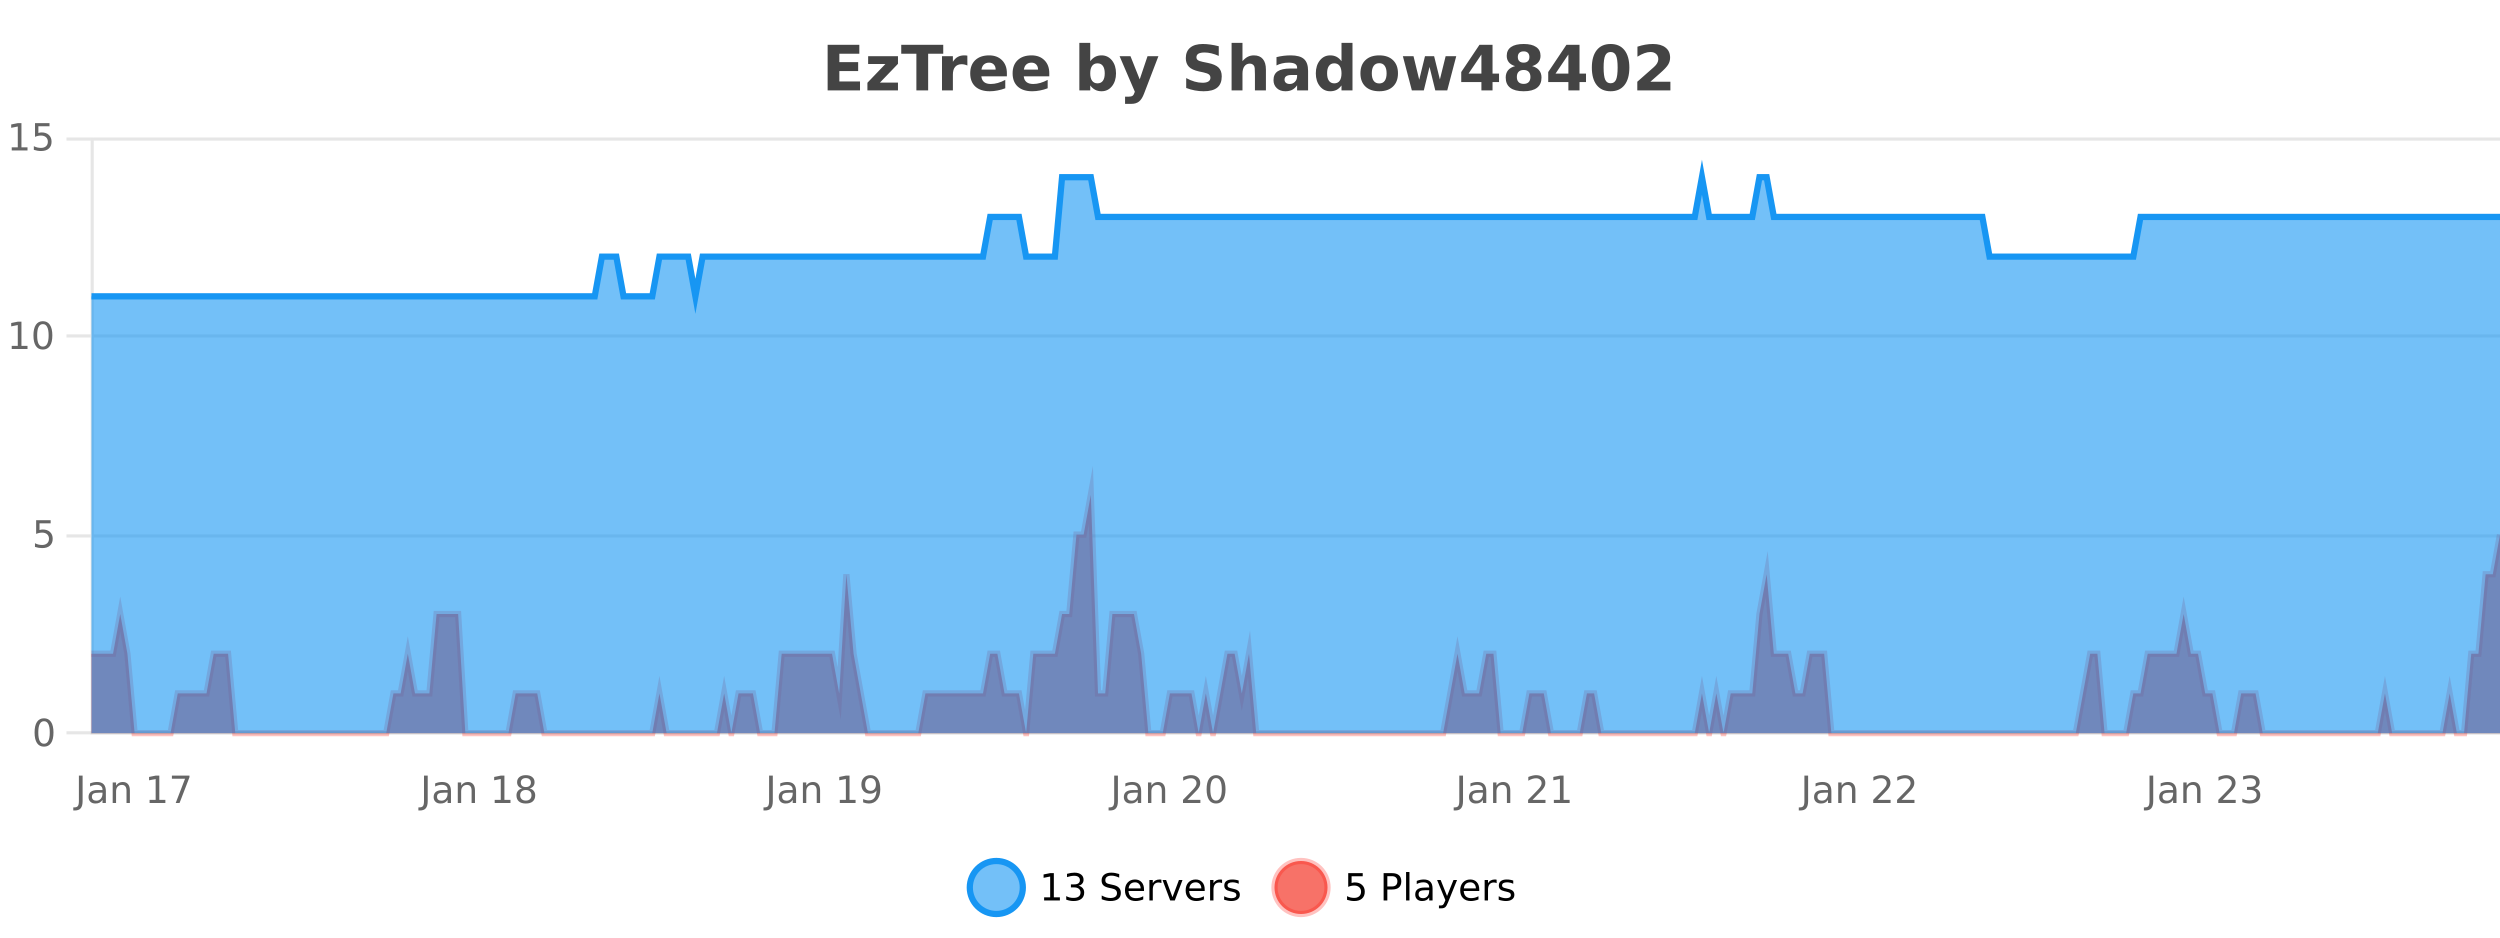 <?xml version="1.0" encoding="UTF-8"?>
<svg xmlns="http://www.w3.org/2000/svg" xmlns:xlink="http://www.w3.org/1999/xlink" width="800pt" height="300pt" viewBox="0 0 800 300" version="1.1">
<defs>
<clipPath id="clip1">
  <path d="M 282 263 L 356 263 L 356 300 L 282 300 Z M 282 263 "/>
</clipPath>
<clipPath id="clip2">
  <path d="M 379 263 L 454 263 L 454 300 L 379 300 Z M 379 263 "/>
</clipPath>
<clipPath id="clip3">
  <path d="M 29.27 158 L 800 158 L 800 234.602 L 29.27 234.602 Z M 29.27 158 "/>
</clipPath>
<clipPath id="clip4">
  <path d="M 28.27 130 L 800 130 L 800 235.602 L 28.27 235.602 Z M 28.27 130 "/>
</clipPath>
<clipPath id="clip5">
  <path d="M 29.27 56 L 800 56 L 800 234.602 L 29.27 234.602 Z M 29.27 56 "/>
</clipPath>
<clipPath id="clip6">
  <path d="M 28.27 43 L 800 43 L 800 124 L 28.27 124 Z M 28.27 43 "/>
</clipPath>
</defs>
<g id="surface538071">
<rect x="0" y="0" width="800" height="300" style="fill:rgb(100%,100%,100%);fill-opacity:1;stroke:none;"/>
<path style="fill:none;stroke-width:1;stroke-linecap:butt;stroke-linejoin:miter;stroke:rgb(0%,0%,0%);stroke-opacity:0.098;stroke-miterlimit:10;" d="M 30 234.5 L 800 234.5 "/>
<path style="fill:none;stroke-width:1;stroke-linecap:butt;stroke-linejoin:miter;stroke:rgb(0%,0%,0%);stroke-opacity:0.098;stroke-miterlimit:10;" d="M 21.27 234.5 L 29 234.5 "/>
<path style="fill:none;stroke-width:1;stroke-linecap:butt;stroke-linejoin:miter;stroke:rgb(0%,0%,0%);stroke-opacity:0.098;stroke-miterlimit:10;" d="M 30 171.5 L 800 171.5 "/>
<path style="fill:none;stroke-width:1;stroke-linecap:butt;stroke-linejoin:miter;stroke:rgb(0%,0%,0%);stroke-opacity:0.098;stroke-miterlimit:10;" d="M 21.27 171.5 L 29 171.5 "/>
<path style="fill:none;stroke-width:1;stroke-linecap:butt;stroke-linejoin:miter;stroke:rgb(0%,0%,0%);stroke-opacity:0.098;stroke-miterlimit:10;" d="M 30 107.5 L 800 107.5 "/>
<path style="fill:none;stroke-width:1;stroke-linecap:butt;stroke-linejoin:miter;stroke:rgb(0%,0%,0%);stroke-opacity:0.098;stroke-miterlimit:10;" d="M 21.27 107.5 L 29 107.5 "/>
<path style="fill:none;stroke-width:1;stroke-linecap:butt;stroke-linejoin:miter;stroke:rgb(0%,0%,0%);stroke-opacity:0.098;stroke-miterlimit:10;" d="M 30 44.5 L 800 44.5 "/>
<path style="fill:none;stroke-width:1;stroke-linecap:butt;stroke-linejoin:miter;stroke:rgb(0%,0%,0%);stroke-opacity:0.098;stroke-miterlimit:10;" d="M 21.27 44.5 L 29 44.5 "/>
<path style=" stroke:none;fill-rule:nonzero;fill:rgb(9.02%,58.824%,95.294%);fill-opacity:0.6;" d="M 327.305 284 C 327.305 288.688 323.508 292.484 318.82 292.484 C 314.133 292.484 310.336 288.688 310.336 284 C 310.336 279.312 314.133 275.516 318.82 275.516 C 323.508 275.516 327.305 279.312 327.305 284 Z M 327.305 284 "/>
<g clip-path="url(#clip1)" clip-rule="nonzero">
<path style="fill:none;stroke-width:2;stroke-linecap:butt;stroke-linejoin:miter;stroke:rgb(9.02%,58.824%,95.294%);stroke-opacity:1;stroke-miterlimit:10;" d="M 327.305 284 C 327.305 288.688 323.508 292.484 318.82 292.484 C 314.133 292.484 310.336 288.688 310.336 284 C 310.336 279.312 314.133 275.516 318.82 275.516 C 323.508 275.516 327.305 279.312 327.305 284 Z M 327.305 284 "/>
</g>
<path style=" stroke:none;fill-rule:nonzero;fill:rgb(0%,0%,0%);fill-opacity:1;" d="M 334.117 287.156 L 336.055 287.156 L 336.055 280.484 L 333.945 280.906 L 333.945 279.828 L 336.039 279.406 L 337.227 279.406 L 337.227 287.156 L 339.164 287.156 L 339.164 288.156 L 334.117 288.156 Z M 345.145 283.438 C 345.707 283.562 346.145 283.82 346.457 284.203 C 346.777 284.578 346.941 285.047 346.941 285.609 C 346.941 286.477 346.645 287.148 346.051 287.625 C 345.457 288.094 344.613 288.328 343.52 288.328 C 343.152 288.328 342.773 288.289 342.379 288.219 C 341.992 288.148 341.598 288.039 341.191 287.891 L 341.191 286.75 C 341.512 286.938 341.867 287.086 342.254 287.188 C 342.648 287.281 343.059 287.328 343.488 287.328 C 344.227 287.328 344.789 287.184 345.176 286.891 C 345.57 286.602 345.77 286.172 345.77 285.609 C 345.77 285.102 345.586 284.699 345.223 284.406 C 344.855 284.117 344.355 283.969 343.723 283.969 L 342.691 283.969 L 342.691 283 L 343.77 283 C 344.34 283 344.785 282.887 345.098 282.656 C 345.41 282.418 345.566 282.078 345.566 281.641 C 345.566 281.195 345.402 280.852 345.082 280.609 C 344.77 280.371 344.316 280.25 343.723 280.25 C 343.387 280.25 343.035 280.289 342.66 280.359 C 342.293 280.422 341.887 280.527 341.441 280.672 L 341.441 279.625 C 341.898 279.5 342.32 279.406 342.707 279.344 C 343.102 279.281 343.473 279.25 343.816 279.25 C 344.723 279.25 345.434 279.453 345.957 279.859 C 346.477 280.266 346.738 280.82 346.738 281.516 C 346.738 282.008 346.598 282.418 346.316 282.75 C 346.043 283.086 345.652 283.312 345.145 283.438 Z M 358.141 279.688 L 358.141 280.844 C 357.691 280.637 357.266 280.48 356.859 280.375 C 356.461 280.262 356.082 280.203 355.719 280.203 C 355.07 280.203 354.57 280.328 354.219 280.578 C 353.875 280.828 353.703 281.188 353.703 281.656 C 353.703 282.043 353.816 282.336 354.047 282.531 C 354.273 282.73 354.719 282.887 355.375 283 L 356.078 283.156 C 356.961 283.324 357.613 283.621 358.031 284.047 C 358.457 284.465 358.672 285.027 358.672 285.734 C 358.672 286.59 358.383 287.234 357.812 287.672 C 357.25 288.109 356.414 288.328 355.312 288.328 C 354.906 288.328 354.469 288.281 354 288.188 C 353.531 288.094 353.047 287.953 352.547 287.766 L 352.547 286.547 C 353.023 286.82 353.492 287.023 353.953 287.156 C 354.422 287.293 354.875 287.359 355.312 287.359 C 355.988 287.359 356.508 287.23 356.875 286.969 C 357.25 286.699 357.438 286.32 357.438 285.828 C 357.438 285.402 357.301 285.07 357.031 284.828 C 356.77 284.578 356.336 284.398 355.734 284.281 L 355.016 284.141 C 354.129 283.965 353.488 283.688 353.094 283.312 C 352.707 282.938 352.516 282.418 352.516 281.75 C 352.516 280.969 352.785 280.359 353.328 279.922 C 353.867 279.477 354.617 279.25 355.578 279.25 C 355.992 279.25 356.41 279.289 356.828 279.359 C 357.254 279.434 357.691 279.543 358.141 279.688 Z M 366.086 284.609 L 366.086 285.125 L 361.117 285.125 C 361.168 285.875 361.391 286.445 361.789 286.828 C 362.195 287.215 362.75 287.406 363.461 287.406 C 363.875 287.406 364.277 287.359 364.664 287.266 C 365.059 287.164 365.449 287.008 365.836 286.797 L 365.836 287.828 C 365.438 287.984 365.039 288.105 364.633 288.188 C 364.227 288.281 363.812 288.328 363.398 288.328 C 362.355 288.328 361.527 288.027 360.914 287.422 C 360.297 286.809 359.992 285.98 359.992 284.938 C 359.992 283.867 360.281 283.016 360.867 282.391 C 361.449 281.758 362.23 281.438 363.211 281.438 C 364.094 281.438 364.793 281.727 365.305 282.297 C 365.824 282.859 366.086 283.633 366.086 284.609 Z M 365.008 284.281 C 364.996 283.699 364.828 283.23 364.508 282.875 C 364.184 282.523 363.758 282.344 363.227 282.344 C 362.621 282.344 362.137 282.516 361.773 282.859 C 361.418 283.203 361.215 283.684 361.164 284.297 Z M 371.656 282.594 C 371.531 282.531 371.395 282.484 371.25 282.453 C 371.113 282.414 370.957 282.391 370.781 282.391 C 370.176 282.391 369.707 282.59 369.375 282.984 C 369.051 283.383 368.891 283.953 368.891 284.703 L 368.891 288.156 L 367.812 288.156 L 367.812 281.594 L 368.891 281.594 L 368.891 282.609 C 369.117 282.215 369.414 281.922 369.781 281.734 C 370.145 281.539 370.586 281.438 371.109 281.438 C 371.18 281.438 371.258 281.445 371.344 281.453 C 371.438 281.465 371.535 281.48 371.641 281.5 Z M 372.012 281.594 L 373.152 281.594 L 375.199 287.094 L 377.262 281.594 L 378.402 281.594 L 375.934 288.156 L 374.465 288.156 Z M 385.504 284.609 L 385.504 285.125 L 380.535 285.125 C 380.586 285.875 380.809 286.445 381.207 286.828 C 381.613 287.215 382.168 287.406 382.879 287.406 C 383.293 287.406 383.695 287.359 384.082 287.266 C 384.477 287.164 384.867 287.008 385.254 286.797 L 385.254 287.828 C 384.855 287.984 384.457 288.105 384.051 288.188 C 383.645 288.281 383.23 288.328 382.816 288.328 C 381.773 288.328 380.945 288.027 380.332 287.422 C 379.715 286.809 379.41 285.98 379.41 284.938 C 379.41 283.867 379.699 283.016 380.285 282.391 C 380.867 281.758 381.648 281.438 382.629 281.438 C 383.512 281.438 384.211 281.727 384.723 282.297 C 385.242 282.859 385.504 283.633 385.504 284.609 Z M 384.426 284.281 C 384.414 283.699 384.246 283.23 383.926 282.875 C 383.602 282.523 383.176 282.344 382.645 282.344 C 382.039 282.344 381.555 282.516 381.191 282.859 C 380.836 283.203 380.633 283.684 380.582 284.297 Z M 391.074 282.594 C 390.949 282.531 390.812 282.484 390.668 282.453 C 390.531 282.414 390.375 282.391 390.199 282.391 C 389.594 282.391 389.125 282.59 388.793 282.984 C 388.469 283.383 388.309 283.953 388.309 284.703 L 388.309 288.156 L 387.23 288.156 L 387.23 281.594 L 388.309 281.594 L 388.309 282.609 C 388.535 282.215 388.832 281.922 389.199 281.734 C 389.562 281.539 390.004 281.438 390.527 281.438 C 390.598 281.438 390.676 281.445 390.762 281.453 C 390.855 281.465 390.953 281.48 391.059 281.5 Z M 396.383 281.781 L 396.383 282.812 C 396.078 282.656 395.762 282.543 395.43 282.469 C 395.105 282.387 394.766 282.344 394.414 282.344 C 393.883 282.344 393.48 282.43 393.211 282.594 C 392.938 282.75 392.805 282.996 392.805 283.328 C 392.805 283.578 392.898 283.777 393.086 283.922 C 393.281 284.059 393.672 284.188 394.258 284.312 L 394.617 284.406 C 395.387 284.562 395.934 284.793 396.258 285.094 C 396.578 285.398 396.742 285.812 396.742 286.344 C 396.742 286.961 396.496 287.445 396.008 287.797 C 395.527 288.152 394.867 288.328 394.023 288.328 C 393.668 288.328 393.297 288.289 392.914 288.219 C 392.539 288.156 392.141 288.059 391.727 287.922 L 391.727 286.797 C 392.121 287.008 392.512 287.164 392.898 287.266 C 393.281 287.371 393.668 287.422 394.055 287.422 C 394.555 287.422 394.938 287.34 395.211 287.172 C 395.492 286.996 395.633 286.746 395.633 286.422 C 395.633 286.133 395.531 285.906 395.336 285.75 C 395.137 285.594 394.703 285.445 394.039 285.297 L 393.664 285.219 C 392.996 285.074 392.512 284.855 392.211 284.562 C 391.918 284.273 391.773 283.875 391.773 283.375 C 391.773 282.75 391.992 282.273 392.43 281.938 C 392.867 281.605 393.484 281.438 394.289 281.438 C 394.684 281.438 395.059 281.469 395.414 281.531 C 395.766 281.586 396.09 281.668 396.383 281.781 Z M 328.82 277.016 "/>
<path style=" stroke:none;fill-rule:nonzero;fill:rgb(96.863%,44.706%,40.784%);fill-opacity:1;" d="M 424.809 284 C 424.809 288.688 421.008 292.484 416.32 292.484 C 411.637 292.484 407.836 288.688 407.836 284 C 407.836 279.312 411.637 275.516 416.32 275.516 C 421.008 275.516 424.809 279.312 424.809 284 Z M 424.809 284 "/>
<g clip-path="url(#clip2)" clip-rule="nonzero">
<path style="fill:none;stroke-width:2;stroke-linecap:butt;stroke-linejoin:miter;stroke:rgb(100%,4.706%,0%);stroke-opacity:0.247;stroke-miterlimit:10;" d="M 424.809 284 C 424.809 288.688 421.008 292.484 416.32 292.484 C 411.637 292.484 407.836 288.688 407.836 284 C 407.836 279.312 411.637 275.516 416.32 275.516 C 421.008 275.516 424.809 279.312 424.809 284 Z M 424.809 284 "/>
</g>
<path style=" stroke:none;fill-rule:nonzero;fill:rgb(0%,0%,0%);fill-opacity:1;" d="M 431.43 279.406 L 436.07 279.406 L 436.07 280.406 L 432.508 280.406 L 432.508 282.547 C 432.684 282.484 432.855 282.445 433.023 282.422 C 433.199 282.391 433.371 282.375 433.539 282.375 C 434.516 282.375 435.293 282.648 435.867 283.188 C 436.438 283.719 436.727 284.438 436.727 285.344 C 436.727 286.293 436.43 287.027 435.836 287.547 C 435.25 288.07 434.43 288.328 433.367 288.328 C 432.992 288.328 432.609 288.297 432.227 288.234 C 431.852 288.172 431.461 288.078 431.055 287.953 L 431.055 286.766 C 431.406 286.953 431.773 287.094 432.148 287.188 C 432.523 287.281 432.918 287.328 433.336 287.328 C 434.012 287.328 434.547 287.152 434.945 286.797 C 435.34 286.445 435.539 285.961 435.539 285.344 C 435.539 284.742 435.34 284.262 434.945 283.906 C 434.547 283.555 434.012 283.375 433.336 283.375 C 433.023 283.375 432.703 283.414 432.383 283.484 C 432.07 283.547 431.75 283.652 431.43 283.797 Z M 443.945 280.375 L 443.945 283.672 L 445.43 283.672 C 445.98 283.672 446.406 283.531 446.711 283.25 C 447.012 282.961 447.164 282.547 447.164 282.016 C 447.164 281.496 447.012 281.094 446.711 280.812 C 446.406 280.523 445.98 280.375 445.43 280.375 Z M 442.758 279.406 L 445.43 279.406 C 446.418 279.406 447.164 279.633 447.664 280.078 C 448.164 280.516 448.414 281.164 448.414 282.016 C 448.414 282.883 448.164 283.539 447.664 283.984 C 447.164 284.422 446.418 284.641 445.43 284.641 L 443.945 284.641 L 443.945 288.156 L 442.758 288.156 Z M 449.945 279.031 L 451.023 279.031 L 451.023 288.156 L 449.945 288.156 Z M 456.266 284.859 C 455.398 284.859 454.797 284.961 454.453 285.156 C 454.117 285.355 453.953 285.695 453.953 286.172 C 453.953 286.559 454.078 286.867 454.328 287.094 C 454.586 287.312 454.93 287.422 455.359 287.422 C 455.961 287.422 456.441 287.215 456.797 286.797 C 457.16 286.371 457.344 285.805 457.344 285.094 L 457.344 284.859 Z M 458.422 284.406 L 458.422 288.156 L 457.344 288.156 L 457.344 287.156 C 457.094 287.555 456.785 287.852 456.422 288.047 C 456.055 288.234 455.609 288.328 455.078 288.328 C 454.398 288.328 453.863 288.141 453.469 287.766 C 453.07 287.383 452.875 286.875 452.875 286.25 C 452.875 285.512 453.117 284.953 453.609 284.578 C 454.109 284.203 454.848 284.016 455.828 284.016 L 457.344 284.016 L 457.344 283.906 C 457.344 283.406 457.176 283.023 456.844 282.75 C 456.52 282.48 456.066 282.344 455.484 282.344 C 455.109 282.344 454.738 282.391 454.375 282.484 C 454.02 282.578 453.68 282.715 453.359 282.891 L 453.359 281.891 C 453.754 281.734 454.133 281.621 454.5 281.547 C 454.875 281.477 455.238 281.438 455.594 281.438 C 456.539 281.438 457.25 281.684 457.719 282.172 C 458.188 282.664 458.422 283.406 458.422 284.406 Z M 463.367 288.766 C 463.062 289.547 462.766 290.055 462.477 290.297 C 462.184 290.535 461.797 290.656 461.32 290.656 L 460.461 290.656 L 460.461 289.75 L 461.086 289.75 C 461.387 289.75 461.617 289.676 461.773 289.531 C 461.938 289.395 462.121 289.066 462.32 288.547 L 462.523 288.047 L 459.867 281.594 L 461.008 281.594 L 463.055 286.719 L 465.117 281.594 L 466.258 281.594 Z M 473.359 284.609 L 473.359 285.125 L 468.391 285.125 C 468.441 285.875 468.664 286.445 469.062 286.828 C 469.469 287.215 470.023 287.406 470.734 287.406 C 471.148 287.406 471.551 287.359 471.938 287.266 C 472.332 287.164 472.723 287.008 473.109 286.797 L 473.109 287.828 C 472.711 287.984 472.312 288.105 471.906 288.188 C 471.5 288.281 471.086 288.328 470.672 288.328 C 469.629 288.328 468.801 288.027 468.188 287.422 C 467.57 286.809 467.266 285.98 467.266 284.938 C 467.266 283.867 467.555 283.016 468.141 282.391 C 468.723 281.758 469.504 281.438 470.484 281.438 C 471.367 281.438 472.066 281.727 472.578 282.297 C 473.098 282.859 473.359 283.633 473.359 284.609 Z M 472.281 284.281 C 472.27 283.699 472.102 283.23 471.781 282.875 C 471.457 282.523 471.031 282.344 470.5 282.344 C 469.895 282.344 469.41 282.516 469.047 282.859 C 468.691 283.203 468.488 283.684 468.438 284.297 Z M 478.93 282.594 C 478.805 282.531 478.668 282.484 478.523 282.453 C 478.387 282.414 478.23 282.391 478.055 282.391 C 477.449 282.391 476.98 282.59 476.648 282.984 C 476.324 283.383 476.164 283.953 476.164 284.703 L 476.164 288.156 L 475.086 288.156 L 475.086 281.594 L 476.164 281.594 L 476.164 282.609 C 476.391 282.215 476.688 281.922 477.055 281.734 C 477.418 281.539 477.859 281.438 478.383 281.438 C 478.453 281.438 478.531 281.445 478.617 281.453 C 478.711 281.465 478.809 281.48 478.914 281.5 Z M 484.238 281.781 L 484.238 282.812 C 483.934 282.656 483.617 282.543 483.285 282.469 C 482.961 282.387 482.621 282.344 482.27 282.344 C 481.738 282.344 481.336 282.43 481.066 282.594 C 480.793 282.75 480.66 282.996 480.66 283.328 C 480.66 283.578 480.754 283.777 480.941 283.922 C 481.137 284.059 481.527 284.188 482.113 284.312 L 482.473 284.406 C 483.242 284.562 483.789 284.793 484.113 285.094 C 484.434 285.398 484.598 285.812 484.598 286.344 C 484.598 286.961 484.352 287.445 483.863 287.797 C 483.383 288.152 482.723 288.328 481.879 288.328 C 481.523 288.328 481.152 288.289 480.77 288.219 C 480.395 288.156 479.996 288.059 479.582 287.922 L 479.582 286.797 C 479.977 287.008 480.367 287.164 480.754 287.266 C 481.137 287.371 481.523 287.422 481.91 287.422 C 482.41 287.422 482.793 287.34 483.066 287.172 C 483.348 286.996 483.488 286.746 483.488 286.422 C 483.488 286.133 483.387 285.906 483.191 285.75 C 482.992 285.594 482.559 285.445 481.895 285.297 L 481.52 285.219 C 480.852 285.074 480.367 284.855 480.066 284.562 C 479.773 284.273 479.629 283.875 479.629 283.375 C 479.629 282.75 479.848 282.273 480.285 281.938 C 480.723 281.605 481.34 281.438 482.145 281.438 C 482.539 281.438 482.914 281.469 483.27 281.531 C 483.621 281.586 483.945 281.668 484.238 281.781 Z M 426.32 277.016 "/>
<path style=" stroke:none;fill-rule:nonzero;fill:rgb(26.667%,26.667%,26.667%);fill-opacity:1;" d="M 264.844 14.344 L 274.984 14.344 L 274.984 17.188 L 268.594 17.188 L 268.594 19.891 L 274.609 19.891 L 274.609 22.734 L 268.594 22.734 L 268.594 26.078 L 275.203 26.078 L 275.203 28.922 L 264.844 28.922 Z M 277.805 17.984 L 287.352 17.984 L 287.352 20.422 L 281.586 26.422 L 287.352 26.422 L 287.352 28.922 L 277.57 28.922 L 277.57 26.484 L 283.32 20.484 L 277.805 20.484 Z M 288.398 14.344 L 301.836 14.344 L 301.836 17.188 L 297.008 17.188 L 297.008 28.922 L 293.242 28.922 L 293.242 17.188 L 288.398 17.188 Z M 309.562 20.969 C 309.25 20.824 308.941 20.719 308.641 20.656 C 308.336 20.586 308.035 20.547 307.734 20.547 C 306.828 20.547 306.129 20.836 305.641 21.406 C 305.16 21.98 304.922 22.805 304.922 23.875 L 304.922 28.922 L 301.438 28.922 L 301.438 17.984 L 304.922 17.984 L 304.922 19.781 C 305.367 19.062 305.883 18.543 306.469 18.219 C 307.051 17.887 307.75 17.719 308.562 17.719 C 308.688 17.719 308.816 17.727 308.953 17.734 C 309.086 17.746 309.285 17.766 309.547 17.797 Z M 322.203 23.422 L 322.203 24.422 L 314.031 24.422 C 314.113 25.246 314.41 25.859 314.922 26.266 C 315.43 26.672 316.141 26.875 317.047 26.875 C 317.785 26.875 318.539 26.766 319.312 26.547 C 320.082 26.328 320.875 26 321.688 25.562 L 321.688 28.25 C 320.863 28.562 320.035 28.797 319.203 28.953 C 318.379 29.117 317.555 29.203 316.734 29.203 C 314.754 29.203 313.211 28.703 312.109 27.703 C 311.016 26.695 310.469 25.281 310.469 23.469 C 310.469 21.68 311.004 20.273 312.078 19.25 C 313.16 18.23 314.645 17.719 316.531 17.719 C 318.25 17.719 319.625 18.242 320.656 19.281 C 321.688 20.312 322.203 21.695 322.203 23.422 Z M 318.609 22.266 C 318.609 21.602 318.414 21.062 318.031 20.656 C 317.645 20.25 317.141 20.047 316.516 20.047 C 315.836 20.047 315.285 20.242 314.859 20.625 C 314.441 21 314.18 21.547 314.078 22.266 Z M 335.77 23.422 L 335.77 24.422 L 327.598 24.422 C 327.68 25.246 327.977 25.859 328.488 26.266 C 328.996 26.672 329.707 26.875 330.613 26.875 C 331.352 26.875 332.105 26.766 332.879 26.547 C 333.648 26.328 334.441 26 335.254 25.562 L 335.254 28.25 C 334.43 28.562 333.602 28.797 332.77 28.953 C 331.945 29.117 331.121 29.203 330.301 29.203 C 328.32 29.203 326.777 28.703 325.676 27.703 C 324.582 26.695 324.035 25.281 324.035 23.469 C 324.035 21.68 324.57 20.273 325.645 19.25 C 326.727 18.23 328.211 17.719 330.098 17.719 C 331.816 17.719 333.191 18.242 334.223 19.281 C 335.254 20.312 335.77 21.695 335.77 23.422 Z M 332.176 22.266 C 332.176 21.602 331.98 21.062 331.598 20.656 C 331.211 20.25 330.707 20.047 330.082 20.047 C 329.402 20.047 328.852 20.242 328.426 20.625 C 328.008 21 327.746 21.547 327.645 22.266 Z M 351.203 26.672 C 351.953 26.672 352.523 26.402 352.922 25.859 C 353.316 25.309 353.516 24.512 353.516 23.469 C 353.516 22.43 353.316 21.637 352.922 21.094 C 352.523 20.543 351.953 20.266 351.203 20.266 C 350.453 20.266 349.875 20.543 349.469 21.094 C 349.07 21.637 348.875 22.43 348.875 23.469 C 348.875 24.5 349.07 25.293 349.469 25.844 C 349.875 26.398 350.453 26.672 351.203 26.672 Z M 348.875 19.578 C 349.363 18.945 349.898 18.477 350.484 18.172 C 351.066 17.871 351.738 17.719 352.5 17.719 C 353.852 17.719 354.961 18.258 355.828 19.328 C 356.691 20.402 357.125 21.781 357.125 23.469 C 357.125 25.148 356.691 26.523 355.828 27.594 C 354.961 28.668 353.852 29.203 352.5 29.203 C 351.738 29.203 351.066 29.051 350.484 28.75 C 349.898 28.449 349.363 27.98 348.875 27.344 L 348.875 28.922 L 345.391 28.922 L 345.391 13.719 L 348.875 13.719 Z M 358.27 17.984 L 361.754 17.984 L 364.707 25.406 L 367.207 17.984 L 370.691 17.984 L 366.098 29.953 C 365.637 31.172 365.098 32.02 364.473 32.5 C 363.855 32.988 363.051 33.234 362.051 33.234 L 360.02 33.234 L 360.02 30.938 L 361.113 30.938 C 361.707 30.938 362.137 30.844 362.41 30.656 C 362.68 30.469 362.887 30.129 363.035 29.641 L 363.145 29.344 Z M 390.004 14.797 L 390.004 17.891 C 389.199 17.527 388.418 17.258 387.66 17.078 C 386.898 16.891 386.18 16.797 385.504 16.797 C 384.605 16.797 383.941 16.922 383.504 17.172 C 383.074 17.422 382.863 17.809 382.863 18.328 C 382.863 18.715 383.008 19.016 383.301 19.234 C 383.59 19.453 384.117 19.641 384.879 19.797 L 386.473 20.125 C 388.098 20.449 389.246 20.945 389.926 21.609 C 390.613 22.277 390.957 23.219 390.957 24.438 C 390.957 26.043 390.477 27.242 389.52 28.031 C 388.57 28.812 387.117 29.203 385.16 29.203 C 384.23 29.203 383.301 29.113 382.363 28.938 C 381.434 28.762 380.508 28.5 379.582 28.156 L 379.582 24.984 C 380.508 25.484 381.402 25.859 382.27 26.109 C 383.145 26.359 383.988 26.484 384.801 26.484 C 385.621 26.484 386.246 26.352 386.676 26.078 C 387.113 25.797 387.332 25.402 387.332 24.891 C 387.332 24.445 387.18 24.094 386.879 23.844 C 386.586 23.594 385.996 23.371 385.113 23.172 L 383.66 22.859 C 382.199 22.547 381.133 22.055 380.457 21.375 C 379.789 20.688 379.457 19.762 379.457 18.594 C 379.457 17.148 379.926 16.031 380.863 15.25 C 381.801 14.469 383.148 14.078 384.91 14.078 C 385.711 14.078 386.535 14.141 387.379 14.266 C 388.223 14.383 389.098 14.559 390.004 14.797 Z M 405.094 22.266 L 405.094 28.922 L 401.578 28.922 L 401.578 23.844 C 401.578 22.887 401.555 22.23 401.516 21.875 C 401.473 21.512 401.398 21.246 401.297 21.078 C 401.16 20.852 400.973 20.672 400.734 20.547 C 400.504 20.422 400.238 20.359 399.938 20.359 C 399.207 20.359 398.633 20.641 398.219 21.203 C 397.801 21.766 397.594 22.547 397.594 23.547 L 397.594 28.922 L 394.109 28.922 L 394.109 13.719 L 397.594 13.719 L 397.594 19.578 C 398.125 18.945 398.688 18.477 399.281 18.172 C 399.875 17.871 400.523 17.719 401.234 17.719 C 402.504 17.719 403.461 18.109 404.109 18.891 C 404.766 19.664 405.094 20.789 405.094 22.266 Z M 413.242 24 C 412.512 24 411.965 24.125 411.602 24.375 C 411.234 24.617 411.055 24.98 411.055 25.469 C 411.055 25.906 411.199 26.25 411.492 26.5 C 411.793 26.75 412.203 26.875 412.727 26.875 C 413.383 26.875 413.934 26.641 414.383 26.172 C 414.84 25.703 415.07 25.117 415.07 24.406 L 415.07 24 Z M 418.586 22.688 L 418.586 28.922 L 415.07 28.922 L 415.07 27.297 C 414.602 27.965 414.07 28.449 413.477 28.75 C 412.891 29.051 412.18 29.203 411.336 29.203 C 410.211 29.203 409.293 28.875 408.586 28.219 C 407.875 27.555 407.523 26.695 407.523 25.641 C 407.523 24.359 407.961 23.422 408.836 22.828 C 409.719 22.227 411.109 21.922 413.008 21.922 L 415.07 21.922 L 415.07 21.641 C 415.07 21.09 414.852 20.688 414.414 20.438 C 413.977 20.18 413.293 20.047 412.367 20.047 C 411.617 20.047 410.918 20.125 410.273 20.281 C 409.625 20.43 409.027 20.648 408.477 20.938 L 408.477 18.281 C 409.227 18.094 409.977 17.953 410.727 17.859 C 411.484 17.766 412.246 17.719 413.008 17.719 C 414.977 17.719 416.398 18.109 417.273 18.891 C 418.148 19.664 418.586 20.93 418.586 22.688 Z M 429.281 19.578 L 429.281 13.719 L 432.797 13.719 L 432.797 28.922 L 429.281 28.922 L 429.281 27.344 C 428.801 27.992 428.27 28.465 427.688 28.766 C 427.102 29.055 426.43 29.203 425.672 29.203 C 424.328 29.203 423.223 28.668 422.359 27.594 C 421.492 26.523 421.062 25.148 421.062 23.469 C 421.062 21.781 421.492 20.402 422.359 19.328 C 423.223 18.258 424.328 17.719 425.672 17.719 C 426.43 17.719 427.102 17.871 427.688 18.172 C 428.27 18.477 428.801 18.945 429.281 19.578 Z M 426.969 26.672 C 427.719 26.672 428.289 26.402 428.688 25.859 C 429.082 25.309 429.281 24.512 429.281 23.469 C 429.281 22.43 429.082 21.637 428.688 21.094 C 428.289 20.543 427.719 20.266 426.969 20.266 C 426.227 20.266 425.66 20.543 425.266 21.094 C 424.867 21.637 424.672 22.43 424.672 23.469 C 424.672 24.512 424.867 25.309 425.266 25.859 C 425.66 26.402 426.227 26.672 426.969 26.672 Z M 441.367 20.219 C 440.586 20.219 439.992 20.5 439.586 21.062 C 439.18 21.617 438.977 22.418 438.977 23.469 C 438.977 24.512 439.18 25.312 439.586 25.875 C 439.992 26.43 440.586 26.703 441.367 26.703 C 442.125 26.703 442.703 26.43 443.102 25.875 C 443.508 25.312 443.711 24.512 443.711 23.469 C 443.711 22.418 443.508 21.617 443.102 21.062 C 442.703 20.5 442.125 20.219 441.367 20.219 Z M 441.367 17.719 C 443.242 17.719 444.703 18.23 445.758 19.25 C 446.82 20.262 447.352 21.668 447.352 23.469 C 447.352 25.262 446.82 26.668 445.758 27.688 C 444.703 28.699 443.242 29.203 441.367 29.203 C 439.469 29.203 437.992 28.699 436.93 27.688 C 435.867 26.668 435.336 25.262 435.336 23.469 C 435.336 21.668 435.867 20.262 436.93 19.25 C 437.992 18.23 439.469 17.719 441.367 17.719 Z M 448.918 17.984 L 452.324 17.984 L 454.152 25.516 L 455.996 17.984 L 458.918 17.984 L 460.762 25.438 L 462.605 17.984 L 465.996 17.984 L 463.121 28.922 L 459.293 28.922 L 457.449 21.406 L 455.621 28.922 L 451.793 28.922 Z M 474.051 17.438 L 469.941 23.547 L 474.051 23.547 Z M 473.426 14.344 L 477.613 14.344 L 477.613 23.547 L 479.691 23.547 L 479.691 26.266 L 477.613 26.266 L 477.613 28.922 L 474.051 28.922 L 474.051 26.266 L 467.598 26.266 L 467.598 23.047 Z M 487.578 22.391 C 486.867 22.391 486.328 22.586 485.953 22.969 C 485.578 23.355 485.391 23.906 485.391 24.625 C 485.391 25.344 485.578 25.898 485.953 26.281 C 486.328 26.656 486.867 26.844 487.578 26.844 C 488.273 26.844 488.805 26.656 489.172 26.281 C 489.547 25.898 489.734 25.344 489.734 24.625 C 489.734 23.906 489.547 23.355 489.172 22.969 C 488.805 22.586 488.273 22.391 487.578 22.391 Z M 484.828 21.156 C 483.941 20.887 483.273 20.477 482.828 19.922 C 482.379 19.371 482.156 18.684 482.156 17.859 C 482.156 16.633 482.613 15.695 483.531 15.047 C 484.445 14.402 485.797 14.078 487.578 14.078 C 489.336 14.078 490.676 14.402 491.594 15.047 C 492.508 15.684 492.969 16.621 492.969 17.859 C 492.969 18.684 492.738 19.371 492.281 19.922 C 491.832 20.477 491.164 20.887 490.281 21.156 C 491.27 21.43 492.016 21.871 492.516 22.484 C 493.023 23.102 493.281 23.875 493.281 24.812 C 493.281 26.262 492.801 27.355 491.844 28.094 C 490.883 28.836 489.461 29.203 487.578 29.203 C 485.68 29.203 484.25 28.836 483.281 28.094 C 482.312 27.355 481.828 26.262 481.828 24.812 C 481.828 23.875 482.078 23.102 482.578 22.484 C 483.086 21.871 483.836 21.43 484.828 21.156 Z M 485.703 18.234 C 485.703 18.82 485.863 19.266 486.188 19.578 C 486.508 19.891 486.973 20.047 487.578 20.047 C 488.16 20.047 488.609 19.891 488.922 19.578 C 489.242 19.266 489.406 18.82 489.406 18.234 C 489.406 17.664 489.242 17.219 488.922 16.906 C 488.609 16.594 488.16 16.438 487.578 16.438 C 486.973 16.438 486.508 16.594 486.188 16.906 C 485.863 17.219 485.703 17.664 485.703 18.234 Z M 501.883 17.438 L 497.773 23.547 L 501.883 23.547 Z M 501.258 14.344 L 505.445 14.344 L 505.445 23.547 L 507.523 23.547 L 507.523 26.266 L 505.445 26.266 L 505.445 28.922 L 501.883 28.922 L 501.883 26.266 L 495.43 26.266 L 495.43 23.047 Z M 517.641 21.609 C 517.641 19.789 517.469 18.508 517.125 17.766 C 516.781 17.016 516.207 16.641 515.406 16.641 C 514.594 16.641 514.016 17.016 513.672 17.766 C 513.328 18.508 513.156 19.789 513.156 21.609 C 513.156 23.453 513.328 24.758 513.672 25.516 C 514.016 26.266 514.594 26.641 515.406 26.641 C 516.207 26.641 516.781 26.266 517.125 25.516 C 517.469 24.758 517.641 23.453 517.641 21.609 Z M 521.391 21.641 C 521.391 24.059 520.867 25.922 519.828 27.234 C 518.785 28.547 517.312 29.203 515.406 29.203 C 513.477 29.203 511.992 28.547 510.953 27.234 C 509.91 25.922 509.391 24.059 509.391 21.641 C 509.391 19.227 509.91 17.359 510.953 16.047 C 511.992 14.734 513.477 14.078 515.406 14.078 C 517.312 14.078 518.785 14.734 519.828 16.047 C 520.867 17.359 521.391 19.227 521.391 21.641 Z M 528.121 26.156 L 534.527 26.156 L 534.527 28.922 L 523.934 28.922 L 523.934 26.156 L 529.262 21.453 C 529.738 21.027 530.09 20.609 530.309 20.203 C 530.535 19.789 530.652 19.359 530.652 18.922 C 530.652 18.234 530.422 17.684 529.965 17.266 C 529.504 16.852 528.895 16.641 528.137 16.641 C 527.551 16.641 526.91 16.766 526.215 17.016 C 525.516 17.266 524.77 17.641 523.98 18.141 L 523.98 14.938 C 524.824 14.656 525.656 14.445 526.48 14.297 C 527.312 14.152 528.125 14.078 528.918 14.078 C 530.668 14.078 532.02 14.465 532.98 15.234 C 533.949 15.996 534.434 17.062 534.434 18.438 C 534.434 19.242 534.223 19.984 533.809 20.672 C 533.402 21.352 532.543 22.266 531.23 23.422 Z M 263 10.359 "/>
<path style="fill:none;stroke-width:1;stroke-linecap:butt;stroke-linejoin:miter;stroke:rgb(0%,0%,0%);stroke-opacity:0.098;stroke-miterlimit:10;" d="M 29 234.5 L 801 234.5 "/>
<path style=" stroke:none;fill-rule:nonzero;fill:rgb(40%,40%,40%);fill-opacity:1;" d="M 25.246 248.203 L 26.434 248.203 L 26.434 256.344 C 26.434 257.395 26.23 258.16 25.824 258.641 C 25.426 259.117 24.785 259.359 23.902 259.359 L 23.449 259.359 L 23.449 258.359 L 23.824 258.359 C 24.344 258.359 24.707 258.211 24.918 257.922 C 25.137 257.629 25.246 257.102 25.246 256.344 Z M 31.723 253.656 C 30.855 253.656 30.254 253.758 29.91 253.953 C 29.574 254.152 29.41 254.492 29.41 254.969 C 29.41 255.355 29.535 255.664 29.785 255.891 C 30.043 256.109 30.387 256.219 30.816 256.219 C 31.418 256.219 31.898 256.012 32.254 255.594 C 32.617 255.168 32.801 254.602 32.801 253.891 L 32.801 253.656 Z M 33.879 253.203 L 33.879 256.953 L 32.801 256.953 L 32.801 255.953 C 32.551 256.352 32.242 256.648 31.879 256.844 C 31.512 257.031 31.066 257.125 30.535 257.125 C 29.855 257.125 29.32 256.938 28.926 256.562 C 28.527 256.18 28.332 255.672 28.332 255.047 C 28.332 254.309 28.574 253.75 29.066 253.375 C 29.566 253 30.305 252.812 31.285 252.812 L 32.801 252.812 L 32.801 252.703 C 32.801 252.203 32.633 251.82 32.301 251.547 C 31.977 251.277 31.523 251.141 30.941 251.141 C 30.566 251.141 30.195 251.188 29.832 251.281 C 29.477 251.375 29.137 251.512 28.816 251.688 L 28.816 250.688 C 29.211 250.531 29.59 250.418 29.957 250.344 C 30.332 250.273 30.695 250.234 31.051 250.234 C 31.996 250.234 32.707 250.48 33.176 250.969 C 33.645 251.461 33.879 252.203 33.879 253.203 Z M 41.562 252.984 L 41.562 256.953 L 40.484 256.953 L 40.484 253.031 C 40.484 252.406 40.359 251.945 40.109 251.641 C 39.867 251.328 39.508 251.172 39.031 251.172 C 38.445 251.172 37.984 251.359 37.641 251.734 C 37.305 252.102 37.141 252.605 37.141 253.25 L 37.141 256.953 L 36.062 256.953 L 36.062 250.391 L 37.141 250.391 L 37.141 251.406 C 37.398 251.012 37.703 250.719 38.047 250.531 C 38.398 250.336 38.805 250.234 39.266 250.234 C 40.016 250.234 40.582 250.469 40.969 250.938 C 41.363 251.398 41.562 252.078 41.562 252.984 Z M 47.871 255.953 L 49.809 255.953 L 49.809 249.281 L 47.699 249.703 L 47.699 248.625 L 49.793 248.203 L 50.98 248.203 L 50.98 255.953 L 52.918 255.953 L 52.918 256.953 L 47.871 256.953 Z M 55.008 248.203 L 60.633 248.203 L 60.633 248.703 L 57.461 256.953 L 56.227 256.953 L 59.211 249.203 L 55.008 249.203 Z M 24.074 245.816 "/>
<path style=" stroke:none;fill-rule:nonzero;fill:rgb(40%,40%,40%);fill-opacity:1;" d="M 135.68 248.203 L 136.867 248.203 L 136.867 256.344 C 136.867 257.395 136.664 258.16 136.258 258.641 C 135.859 259.117 135.219 259.359 134.336 259.359 L 133.883 259.359 L 133.883 258.359 L 134.258 258.359 C 134.777 258.359 135.141 258.211 135.352 257.922 C 135.57 257.629 135.68 257.102 135.68 256.344 Z M 142.156 253.656 C 141.289 253.656 140.688 253.758 140.344 253.953 C 140.008 254.152 139.844 254.492 139.844 254.969 C 139.844 255.355 139.969 255.664 140.219 255.891 C 140.477 256.109 140.82 256.219 141.25 256.219 C 141.852 256.219 142.332 256.012 142.688 255.594 C 143.051 255.168 143.234 254.602 143.234 253.891 L 143.234 253.656 Z M 144.312 253.203 L 144.312 256.953 L 143.234 256.953 L 143.234 255.953 C 142.984 256.352 142.676 256.648 142.312 256.844 C 141.945 257.031 141.5 257.125 140.969 257.125 C 140.289 257.125 139.754 256.938 139.359 256.562 C 138.961 256.18 138.766 255.672 138.766 255.047 C 138.766 254.309 139.008 253.75 139.5 253.375 C 140 253 140.738 252.812 141.719 252.812 L 143.234 252.812 L 143.234 252.703 C 143.234 252.203 143.066 251.82 142.734 251.547 C 142.41 251.277 141.957 251.141 141.375 251.141 C 141 251.141 140.629 251.188 140.266 251.281 C 139.91 251.375 139.57 251.512 139.25 251.688 L 139.25 250.688 C 139.645 250.531 140.023 250.418 140.391 250.344 C 140.766 250.273 141.129 250.234 141.484 250.234 C 142.43 250.234 143.141 250.48 143.609 250.969 C 144.078 251.461 144.312 252.203 144.312 253.203 Z M 151.992 252.984 L 151.992 256.953 L 150.914 256.953 L 150.914 253.031 C 150.914 252.406 150.789 251.945 150.539 251.641 C 150.297 251.328 149.938 251.172 149.461 251.172 C 148.875 251.172 148.414 251.359 148.07 251.734 C 147.734 252.102 147.57 252.605 147.57 253.25 L 147.57 256.953 L 146.492 256.953 L 146.492 250.391 L 147.57 250.391 L 147.57 251.406 C 147.828 251.012 148.133 250.719 148.477 250.531 C 148.828 250.336 149.234 250.234 149.695 250.234 C 150.445 250.234 151.012 250.469 151.398 250.938 C 151.793 251.398 151.992 252.078 151.992 252.984 Z M 158.305 255.953 L 160.242 255.953 L 160.242 249.281 L 158.133 249.703 L 158.133 248.625 L 160.227 248.203 L 161.414 248.203 L 161.414 255.953 L 163.352 255.953 L 163.352 256.953 L 158.305 256.953 Z M 168.266 252.797 C 167.703 252.797 167.258 252.949 166.938 253.25 C 166.613 253.555 166.453 253.965 166.453 254.484 C 166.453 255.016 166.613 255.434 166.938 255.734 C 167.258 256.039 167.703 256.188 168.266 256.188 C 168.828 256.188 169.27 256.039 169.594 255.734 C 169.914 255.434 170.078 255.016 170.078 254.484 C 170.078 253.965 169.914 253.555 169.594 253.25 C 169.281 252.949 168.836 252.797 168.266 252.797 Z M 167.078 252.297 C 166.578 252.172 166.18 251.938 165.891 251.594 C 165.609 251.242 165.469 250.812 165.469 250.312 C 165.469 249.617 165.719 249.062 166.219 248.656 C 166.719 248.25 167.398 248.047 168.266 248.047 C 169.141 248.047 169.82 248.25 170.312 248.656 C 170.812 249.062 171.062 249.617 171.062 250.312 C 171.062 250.812 170.922 251.242 170.641 251.594 C 170.359 251.938 169.961 252.172 169.453 252.297 C 170.023 252.434 170.469 252.695 170.781 253.078 C 171.102 253.465 171.266 253.934 171.266 254.484 C 171.266 255.34 171.004 255.996 170.484 256.453 C 169.973 256.902 169.234 257.125 168.266 257.125 C 167.305 257.125 166.566 256.902 166.047 256.453 C 165.523 255.996 165.266 255.34 165.266 254.484 C 165.266 253.934 165.426 253.465 165.75 253.078 C 166.07 252.695 166.516 252.434 167.078 252.297 Z M 166.656 250.422 C 166.656 250.883 166.797 251.234 167.078 251.484 C 167.359 251.734 167.754 251.859 168.266 251.859 C 168.773 251.859 169.172 251.734 169.453 251.484 C 169.742 251.234 169.891 250.883 169.891 250.422 C 169.891 249.977 169.742 249.625 169.453 249.375 C 169.172 249.117 168.773 248.984 168.266 248.984 C 167.754 248.984 167.359 249.117 167.078 249.375 C 166.797 249.625 166.656 249.977 166.656 250.422 Z M 134.508 245.816 "/>
<path style=" stroke:none;fill-rule:nonzero;fill:rgb(40%,40%,40%);fill-opacity:1;" d="M 246.113 248.203 L 247.301 248.203 L 247.301 256.344 C 247.301 257.395 247.098 258.16 246.691 258.641 C 246.293 259.117 245.652 259.359 244.77 259.359 L 244.316 259.359 L 244.316 258.359 L 244.691 258.359 C 245.211 258.359 245.574 258.211 245.785 257.922 C 246.004 257.629 246.113 257.102 246.113 256.344 Z M 252.59 253.656 C 251.723 253.656 251.121 253.758 250.777 253.953 C 250.441 254.152 250.277 254.492 250.277 254.969 C 250.277 255.355 250.402 255.664 250.652 255.891 C 250.91 256.109 251.254 256.219 251.684 256.219 C 252.285 256.219 252.766 256.012 253.121 255.594 C 253.484 255.168 253.668 254.602 253.668 253.891 L 253.668 253.656 Z M 254.746 253.203 L 254.746 256.953 L 253.668 256.953 L 253.668 255.953 C 253.418 256.352 253.109 256.648 252.746 256.844 C 252.379 257.031 251.934 257.125 251.402 257.125 C 250.723 257.125 250.188 256.938 249.793 256.562 C 249.395 256.18 249.199 255.672 249.199 255.047 C 249.199 254.309 249.441 253.75 249.934 253.375 C 250.434 253 251.172 252.812 252.152 252.812 L 253.668 252.812 L 253.668 252.703 C 253.668 252.203 253.5 251.82 253.168 251.547 C 252.844 251.277 252.391 251.141 251.809 251.141 C 251.434 251.141 251.062 251.188 250.699 251.281 C 250.344 251.375 250.004 251.512 249.684 251.688 L 249.684 250.688 C 250.078 250.531 250.457 250.418 250.824 250.344 C 251.199 250.273 251.562 250.234 251.918 250.234 C 252.863 250.234 253.574 250.48 254.043 250.969 C 254.512 251.461 254.746 252.203 254.746 253.203 Z M 262.43 252.984 L 262.43 256.953 L 261.352 256.953 L 261.352 253.031 C 261.352 252.406 261.227 251.945 260.977 251.641 C 260.734 251.328 260.375 251.172 259.898 251.172 C 259.312 251.172 258.852 251.359 258.508 251.734 C 258.172 252.102 258.008 252.605 258.008 253.25 L 258.008 256.953 L 256.93 256.953 L 256.93 250.391 L 258.008 250.391 L 258.008 251.406 C 258.266 251.012 258.57 250.719 258.914 250.531 C 259.266 250.336 259.672 250.234 260.133 250.234 C 260.883 250.234 261.449 250.469 261.836 250.938 C 262.23 251.398 262.43 252.078 262.43 252.984 Z M 268.738 255.953 L 270.676 255.953 L 270.676 249.281 L 268.566 249.703 L 268.566 248.625 L 270.66 248.203 L 271.848 248.203 L 271.848 255.953 L 273.785 255.953 L 273.785 256.953 L 268.738 256.953 Z M 276.203 256.766 L 276.203 255.688 C 276.504 255.836 276.805 255.945 277.109 256.016 C 277.41 256.09 277.711 256.125 278.016 256.125 C 278.797 256.125 279.391 255.867 279.797 255.344 C 280.211 254.812 280.445 254.012 280.5 252.938 C 280.281 253.281 279.992 253.543 279.641 253.719 C 279.297 253.898 278.91 253.984 278.484 253.984 C 277.609 253.984 276.914 253.727 276.406 253.203 C 275.895 252.672 275.641 251.945 275.641 251.016 C 275.641 250.121 275.906 249.402 276.438 248.859 C 276.969 248.32 277.676 248.047 278.562 248.047 C 279.57 248.047 280.344 248.438 280.875 249.219 C 281.414 249.992 281.688 251.117 281.688 252.594 C 281.688 253.969 281.359 255.07 280.703 255.891 C 280.047 256.715 279.164 257.125 278.062 257.125 C 277.758 257.125 277.457 257.094 277.156 257.031 C 276.852 256.977 276.535 256.891 276.203 256.766 Z M 278.562 253.062 C 279.094 253.062 279.516 252.883 279.828 252.516 C 280.141 252.152 280.297 251.652 280.297 251.016 C 280.297 250.391 280.141 249.898 279.828 249.531 C 279.516 249.168 279.094 248.984 278.562 248.984 C 278.031 248.984 277.609 249.168 277.297 249.531 C 276.992 249.898 276.844 250.391 276.844 251.016 C 276.844 251.652 276.992 252.152 277.297 252.516 C 277.609 252.883 278.031 253.062 278.562 253.062 Z M 244.941 245.816 "/>
<path style=" stroke:none;fill-rule:nonzero;fill:rgb(40%,40%,40%);fill-opacity:1;" d="M 356.543 248.203 L 357.73 248.203 L 357.73 256.344 C 357.73 257.395 357.527 258.16 357.121 258.641 C 356.723 259.117 356.082 259.359 355.199 259.359 L 354.746 259.359 L 354.746 258.359 L 355.121 258.359 C 355.641 258.359 356.004 258.211 356.215 257.922 C 356.434 257.629 356.543 257.102 356.543 256.344 Z M 363.02 253.656 C 362.152 253.656 361.551 253.758 361.207 253.953 C 360.871 254.152 360.707 254.492 360.707 254.969 C 360.707 255.355 360.832 255.664 361.082 255.891 C 361.34 256.109 361.684 256.219 362.113 256.219 C 362.715 256.219 363.195 256.012 363.551 255.594 C 363.914 255.168 364.098 254.602 364.098 253.891 L 364.098 253.656 Z M 365.176 253.203 L 365.176 256.953 L 364.098 256.953 L 364.098 255.953 C 363.848 256.352 363.539 256.648 363.176 256.844 C 362.809 257.031 362.363 257.125 361.832 257.125 C 361.152 257.125 360.617 256.938 360.223 256.562 C 359.824 256.18 359.629 255.672 359.629 255.047 C 359.629 254.309 359.871 253.75 360.363 253.375 C 360.863 253 361.602 252.812 362.582 252.812 L 364.098 252.812 L 364.098 252.703 C 364.098 252.203 363.93 251.82 363.598 251.547 C 363.273 251.277 362.82 251.141 362.238 251.141 C 361.863 251.141 361.492 251.188 361.129 251.281 C 360.773 251.375 360.434 251.512 360.113 251.688 L 360.113 250.688 C 360.508 250.531 360.887 250.418 361.254 250.344 C 361.629 250.273 361.992 250.234 362.348 250.234 C 363.293 250.234 364.004 250.48 364.473 250.969 C 364.941 251.461 365.176 252.203 365.176 253.203 Z M 372.859 252.984 L 372.859 256.953 L 371.781 256.953 L 371.781 253.031 C 371.781 252.406 371.656 251.945 371.406 251.641 C 371.164 251.328 370.805 251.172 370.328 251.172 C 369.742 251.172 369.281 251.359 368.938 251.734 C 368.602 252.102 368.438 252.605 368.438 253.25 L 368.438 256.953 L 367.359 256.953 L 367.359 250.391 L 368.438 250.391 L 368.438 251.406 C 368.695 251.012 369 250.719 369.344 250.531 C 369.695 250.336 370.102 250.234 370.562 250.234 C 371.312 250.234 371.879 250.469 372.266 250.938 C 372.66 251.398 372.859 252.078 372.859 252.984 Z M 379.98 255.953 L 384.121 255.953 L 384.121 256.953 L 378.559 256.953 L 378.559 255.953 C 379.004 255.496 379.613 254.875 380.387 254.094 C 381.168 253.305 381.656 252.793 381.855 252.562 C 382.238 252.148 382.504 251.793 382.652 251.5 C 382.809 251.199 382.887 250.906 382.887 250.625 C 382.887 250.156 382.719 249.777 382.387 249.484 C 382.062 249.195 381.641 249.047 381.121 249.047 C 380.746 249.047 380.348 249.109 379.934 249.234 C 379.527 249.359 379.09 249.559 378.621 249.828 L 378.621 248.625 C 379.098 248.438 379.543 248.297 379.949 248.203 C 380.363 248.102 380.746 248.047 381.09 248.047 C 381.996 248.047 382.719 248.277 383.262 248.734 C 383.801 249.184 384.074 249.789 384.074 250.547 C 384.074 250.902 384.004 251.242 383.871 251.562 C 383.734 251.887 383.488 252.266 383.137 252.703 C 383.031 252.82 382.719 253.148 382.199 253.688 C 381.676 254.23 380.938 254.984 379.98 255.953 Z M 389.133 248.984 C 388.527 248.984 388.07 249.289 387.758 249.891 C 387.453 250.484 387.305 251.387 387.305 252.594 C 387.305 253.793 387.453 254.695 387.758 255.297 C 388.07 255.891 388.527 256.188 389.133 256.188 C 389.746 256.188 390.203 255.891 390.508 255.297 C 390.82 254.695 390.977 253.793 390.977 252.594 C 390.977 251.387 390.82 250.484 390.508 249.891 C 390.203 249.289 389.746 248.984 389.133 248.984 Z M 389.133 248.047 C 390.109 248.047 390.859 248.438 391.383 249.219 C 391.902 249.992 392.164 251.117 392.164 252.594 C 392.164 254.062 391.902 255.188 391.383 255.969 C 390.859 256.742 390.109 257.125 389.133 257.125 C 388.152 257.125 387.402 256.742 386.883 255.969 C 386.371 255.188 386.117 254.062 386.117 252.594 C 386.117 251.117 386.371 249.992 386.883 249.219 C 387.402 248.438 388.152 248.047 389.133 248.047 Z M 355.371 245.816 "/>
<path style=" stroke:none;fill-rule:nonzero;fill:rgb(40%,40%,40%);fill-opacity:1;" d="M 466.977 248.203 L 468.164 248.203 L 468.164 256.344 C 468.164 257.395 467.961 258.16 467.555 258.641 C 467.156 259.117 466.516 259.359 465.633 259.359 L 465.18 259.359 L 465.18 258.359 L 465.555 258.359 C 466.074 258.359 466.438 258.211 466.648 257.922 C 466.867 257.629 466.977 257.102 466.977 256.344 Z M 473.453 253.656 C 472.586 253.656 471.984 253.758 471.641 253.953 C 471.305 254.152 471.141 254.492 471.141 254.969 C 471.141 255.355 471.266 255.664 471.516 255.891 C 471.773 256.109 472.117 256.219 472.547 256.219 C 473.148 256.219 473.629 256.012 473.984 255.594 C 474.348 255.168 474.531 254.602 474.531 253.891 L 474.531 253.656 Z M 475.609 253.203 L 475.609 256.953 L 474.531 256.953 L 474.531 255.953 C 474.281 256.352 473.973 256.648 473.609 256.844 C 473.242 257.031 472.797 257.125 472.266 257.125 C 471.586 257.125 471.051 256.938 470.656 256.562 C 470.258 256.18 470.062 255.672 470.062 255.047 C 470.062 254.309 470.305 253.75 470.797 253.375 C 471.297 253 472.035 252.812 473.016 252.812 L 474.531 252.812 L 474.531 252.703 C 474.531 252.203 474.363 251.82 474.031 251.547 C 473.707 251.277 473.254 251.141 472.672 251.141 C 472.297 251.141 471.926 251.188 471.562 251.281 C 471.207 251.375 470.867 251.512 470.547 251.688 L 470.547 250.688 C 470.941 250.531 471.32 250.418 471.688 250.344 C 472.062 250.273 472.426 250.234 472.781 250.234 C 473.727 250.234 474.438 250.48 474.906 250.969 C 475.375 251.461 475.609 252.203 475.609 253.203 Z M 483.289 252.984 L 483.289 256.953 L 482.211 256.953 L 482.211 253.031 C 482.211 252.406 482.086 251.945 481.836 251.641 C 481.594 251.328 481.234 251.172 480.758 251.172 C 480.172 251.172 479.711 251.359 479.367 251.734 C 479.031 252.102 478.867 252.605 478.867 253.25 L 478.867 256.953 L 477.789 256.953 L 477.789 250.391 L 478.867 250.391 L 478.867 251.406 C 479.125 251.012 479.43 250.719 479.773 250.531 C 480.125 250.336 480.531 250.234 480.992 250.234 C 481.742 250.234 482.309 250.469 482.695 250.938 C 483.09 251.398 483.289 252.078 483.289 252.984 Z M 490.414 255.953 L 494.555 255.953 L 494.555 256.953 L 488.992 256.953 L 488.992 255.953 C 489.438 255.496 490.047 254.875 490.82 254.094 C 491.602 253.305 492.09 252.793 492.289 252.562 C 492.672 252.148 492.938 251.793 493.086 251.5 C 493.242 251.199 493.32 250.906 493.32 250.625 C 493.32 250.156 493.152 249.777 492.82 249.484 C 492.496 249.195 492.074 249.047 491.555 249.047 C 491.18 249.047 490.781 249.109 490.367 249.234 C 489.961 249.359 489.523 249.559 489.055 249.828 L 489.055 248.625 C 489.531 248.438 489.977 248.297 490.383 248.203 C 490.797 248.102 491.18 248.047 491.523 248.047 C 492.43 248.047 493.152 248.277 493.695 248.734 C 494.234 249.184 494.508 249.789 494.508 250.547 C 494.508 250.902 494.438 251.242 494.305 251.562 C 494.168 251.887 493.922 252.266 493.57 252.703 C 493.465 252.82 493.152 253.148 492.633 253.688 C 492.109 254.23 491.371 254.984 490.414 255.953 Z M 497.234 255.953 L 499.172 255.953 L 499.172 249.281 L 497.062 249.703 L 497.062 248.625 L 499.156 248.203 L 500.344 248.203 L 500.344 255.953 L 502.281 255.953 L 502.281 256.953 L 497.234 256.953 Z M 465.805 245.816 "/>
<path style=" stroke:none;fill-rule:nonzero;fill:rgb(40%,40%,40%);fill-opacity:1;" d="M 577.41 248.203 L 578.598 248.203 L 578.598 256.344 C 578.598 257.395 578.395 258.16 577.988 258.641 C 577.59 259.117 576.949 259.359 576.066 259.359 L 575.613 259.359 L 575.613 258.359 L 575.988 258.359 C 576.508 258.359 576.871 258.211 577.082 257.922 C 577.301 257.629 577.41 257.102 577.41 256.344 Z M 583.887 253.656 C 583.02 253.656 582.418 253.758 582.074 253.953 C 581.738 254.152 581.574 254.492 581.574 254.969 C 581.574 255.355 581.699 255.664 581.949 255.891 C 582.207 256.109 582.551 256.219 582.98 256.219 C 583.582 256.219 584.062 256.012 584.418 255.594 C 584.781 255.168 584.965 254.602 584.965 253.891 L 584.965 253.656 Z M 586.043 253.203 L 586.043 256.953 L 584.965 256.953 L 584.965 255.953 C 584.715 256.352 584.406 256.648 584.043 256.844 C 583.676 257.031 583.23 257.125 582.699 257.125 C 582.02 257.125 581.484 256.938 581.09 256.562 C 580.691 256.18 580.496 255.672 580.496 255.047 C 580.496 254.309 580.738 253.75 581.23 253.375 C 581.73 253 582.469 252.812 583.449 252.812 L 584.965 252.812 L 584.965 252.703 C 584.965 252.203 584.797 251.82 584.465 251.547 C 584.141 251.277 583.688 251.141 583.105 251.141 C 582.73 251.141 582.359 251.188 581.996 251.281 C 581.641 251.375 581.301 251.512 580.98 251.688 L 580.98 250.688 C 581.375 250.531 581.754 250.418 582.121 250.344 C 582.496 250.273 582.859 250.234 583.215 250.234 C 584.16 250.234 584.871 250.48 585.34 250.969 C 585.809 251.461 586.043 252.203 586.043 253.203 Z M 593.727 252.984 L 593.727 256.953 L 592.648 256.953 L 592.648 253.031 C 592.648 252.406 592.523 251.945 592.273 251.641 C 592.031 251.328 591.672 251.172 591.195 251.172 C 590.609 251.172 590.148 251.359 589.805 251.734 C 589.469 252.102 589.305 252.605 589.305 253.25 L 589.305 256.953 L 588.227 256.953 L 588.227 250.391 L 589.305 250.391 L 589.305 251.406 C 589.562 251.012 589.867 250.719 590.211 250.531 C 590.562 250.336 590.969 250.234 591.43 250.234 C 592.18 250.234 592.746 250.469 593.133 250.938 C 593.527 251.398 593.727 252.078 593.727 252.984 Z M 600.848 255.953 L 604.988 255.953 L 604.988 256.953 L 599.426 256.953 L 599.426 255.953 C 599.871 255.496 600.48 254.875 601.254 254.094 C 602.035 253.305 602.523 252.793 602.723 252.562 C 603.105 252.148 603.371 251.793 603.52 251.5 C 603.676 251.199 603.754 250.906 603.754 250.625 C 603.754 250.156 603.586 249.777 603.254 249.484 C 602.93 249.195 602.508 249.047 601.988 249.047 C 601.613 249.047 601.215 249.109 600.801 249.234 C 600.395 249.359 599.957 249.559 599.488 249.828 L 599.488 248.625 C 599.965 248.438 600.41 248.297 600.816 248.203 C 601.23 248.102 601.613 248.047 601.957 248.047 C 602.863 248.047 603.586 248.277 604.129 248.734 C 604.668 249.184 604.941 249.789 604.941 250.547 C 604.941 250.902 604.871 251.242 604.738 251.562 C 604.602 251.887 604.355 252.266 604.004 252.703 C 603.898 252.82 603.586 253.148 603.066 253.688 C 602.543 254.23 601.805 254.984 600.848 255.953 Z M 608.484 255.953 L 612.625 255.953 L 612.625 256.953 L 607.062 256.953 L 607.062 255.953 C 607.508 255.496 608.117 254.875 608.891 254.094 C 609.672 253.305 610.16 252.793 610.359 252.562 C 610.742 252.148 611.008 251.793 611.156 251.5 C 611.312 251.199 611.391 250.906 611.391 250.625 C 611.391 250.156 611.223 249.777 610.891 249.484 C 610.566 249.195 610.145 249.047 609.625 249.047 C 609.25 249.047 608.852 249.109 608.438 249.234 C 608.031 249.359 607.594 249.559 607.125 249.828 L 607.125 248.625 C 607.602 248.438 608.047 248.297 608.453 248.203 C 608.867 248.102 609.25 248.047 609.594 248.047 C 610.5 248.047 611.223 248.277 611.766 248.734 C 612.305 249.184 612.578 249.789 612.578 250.547 C 612.578 250.902 612.508 251.242 612.375 251.562 C 612.238 251.887 611.992 252.266 611.641 252.703 C 611.535 252.82 611.223 253.148 610.703 253.688 C 610.18 254.23 609.441 254.984 608.484 255.953 Z M 576.238 245.816 "/>
<path style=" stroke:none;fill-rule:nonzero;fill:rgb(40%,40%,40%);fill-opacity:1;" d="M 687.844 248.203 L 689.031 248.203 L 689.031 256.344 C 689.031 257.395 688.828 258.16 688.422 258.641 C 688.023 259.117 687.383 259.359 686.5 259.359 L 686.047 259.359 L 686.047 258.359 L 686.422 258.359 C 686.941 258.359 687.305 258.211 687.516 257.922 C 687.734 257.629 687.844 257.102 687.844 256.344 Z M 694.32 253.656 C 693.453 253.656 692.852 253.758 692.508 253.953 C 692.172 254.152 692.008 254.492 692.008 254.969 C 692.008 255.355 692.133 255.664 692.383 255.891 C 692.641 256.109 692.984 256.219 693.414 256.219 C 694.016 256.219 694.496 256.012 694.852 255.594 C 695.215 255.168 695.398 254.602 695.398 253.891 L 695.398 253.656 Z M 696.477 253.203 L 696.477 256.953 L 695.398 256.953 L 695.398 255.953 C 695.148 256.352 694.84 256.648 694.477 256.844 C 694.109 257.031 693.664 257.125 693.133 257.125 C 692.453 257.125 691.918 256.938 691.523 256.562 C 691.125 256.18 690.93 255.672 690.93 255.047 C 690.93 254.309 691.172 253.75 691.664 253.375 C 692.164 253 692.902 252.812 693.883 252.812 L 695.398 252.812 L 695.398 252.703 C 695.398 252.203 695.23 251.82 694.898 251.547 C 694.574 251.277 694.121 251.141 693.539 251.141 C 693.164 251.141 692.793 251.188 692.43 251.281 C 692.074 251.375 691.734 251.512 691.414 251.688 L 691.414 250.688 C 691.809 250.531 692.188 250.418 692.555 250.344 C 692.93 250.273 693.293 250.234 693.648 250.234 C 694.594 250.234 695.305 250.48 695.773 250.969 C 696.242 251.461 696.477 252.203 696.477 253.203 Z M 704.156 252.984 L 704.156 256.953 L 703.078 256.953 L 703.078 253.031 C 703.078 252.406 702.953 251.945 702.703 251.641 C 702.461 251.328 702.102 251.172 701.625 251.172 C 701.039 251.172 700.578 251.359 700.234 251.734 C 699.898 252.102 699.734 252.605 699.734 253.25 L 699.734 256.953 L 698.656 256.953 L 698.656 250.391 L 699.734 250.391 L 699.734 251.406 C 699.992 251.012 700.297 250.719 700.641 250.531 C 700.992 250.336 701.398 250.234 701.859 250.234 C 702.609 250.234 703.176 250.469 703.562 250.938 C 703.957 251.398 704.156 252.078 704.156 252.984 Z M 711.281 255.953 L 715.422 255.953 L 715.422 256.953 L 709.859 256.953 L 709.859 255.953 C 710.305 255.496 710.914 254.875 711.688 254.094 C 712.469 253.305 712.957 252.793 713.156 252.562 C 713.539 252.148 713.805 251.793 713.953 251.5 C 714.109 251.199 714.188 250.906 714.188 250.625 C 714.188 250.156 714.02 249.777 713.688 249.484 C 713.363 249.195 712.941 249.047 712.422 249.047 C 712.047 249.047 711.648 249.109 711.234 249.234 C 710.828 249.359 710.391 249.559 709.922 249.828 L 709.922 248.625 C 710.398 248.438 710.844 248.297 711.25 248.203 C 711.664 248.102 712.047 248.047 712.391 248.047 C 713.297 248.047 714.02 248.277 714.562 248.734 C 715.102 249.184 715.375 249.789 715.375 250.547 C 715.375 250.902 715.305 251.242 715.172 251.562 C 715.035 251.887 714.789 252.266 714.438 252.703 C 714.332 252.82 714.02 253.148 713.5 253.688 C 712.977 254.23 712.238 254.984 711.281 255.953 Z M 721.492 252.234 C 722.055 252.359 722.492 252.617 722.805 253 C 723.125 253.375 723.289 253.844 723.289 254.406 C 723.289 255.273 722.992 255.945 722.398 256.422 C 721.805 256.891 720.961 257.125 719.867 257.125 C 719.5 257.125 719.121 257.086 718.727 257.016 C 718.34 256.945 717.945 256.836 717.539 256.688 L 717.539 255.547 C 717.859 255.734 718.215 255.883 718.602 255.984 C 718.996 256.078 719.406 256.125 719.836 256.125 C 720.574 256.125 721.137 255.98 721.523 255.688 C 721.918 255.398 722.117 254.969 722.117 254.406 C 722.117 253.898 721.934 253.496 721.57 253.203 C 721.203 252.914 720.703 252.766 720.07 252.766 L 719.039 252.766 L 719.039 251.797 L 720.117 251.797 C 720.688 251.797 721.133 251.684 721.445 251.453 C 721.758 251.215 721.914 250.875 721.914 250.438 C 721.914 249.992 721.75 249.648 721.43 249.406 C 721.117 249.168 720.664 249.047 720.07 249.047 C 719.734 249.047 719.383 249.086 719.008 249.156 C 718.641 249.219 718.234 249.324 717.789 249.469 L 717.789 248.422 C 718.246 248.297 718.668 248.203 719.055 248.141 C 719.449 248.078 719.82 248.047 720.164 248.047 C 721.07 248.047 721.781 248.25 722.305 248.656 C 722.824 249.062 723.086 249.617 723.086 250.312 C 723.086 250.805 722.945 251.215 722.664 251.547 C 722.391 251.883 722 252.109 721.492 252.234 Z M 686.672 245.816 "/>
<path style="fill:none;stroke-width:1;stroke-linecap:butt;stroke-linejoin:miter;stroke:rgb(0%,0%,0%);stroke-opacity:0.098;stroke-miterlimit:10;" d="M 29.5 44 L 29.5 235 "/>
<path style=" stroke:none;fill-rule:nonzero;fill:rgb(40%,40%,40%);fill-opacity:1;" d="M 14.082 230.789 C 13.477 230.789 13.02 231.094 12.707 231.695 C 12.402 232.289 12.254 233.191 12.254 234.398 C 12.254 235.598 12.402 236.5 12.707 237.102 C 13.02 237.695 13.477 237.992 14.082 237.992 C 14.695 237.992 15.152 237.695 15.457 237.102 C 15.77 236.5 15.926 235.598 15.926 234.398 C 15.926 233.191 15.77 232.289 15.457 231.695 C 15.152 231.094 14.695 230.789 14.082 230.789 Z M 14.082 229.852 C 15.059 229.852 15.809 230.242 16.332 231.023 C 16.852 231.797 17.113 232.922 17.113 234.398 C 17.113 235.867 16.852 236.992 16.332 237.773 C 15.809 238.547 15.059 238.93 14.082 238.93 C 13.102 238.93 12.352 238.547 11.832 237.773 C 11.32 236.992 11.066 235.867 11.066 234.398 C 11.066 232.922 11.32 231.797 11.832 231.023 C 12.352 230.242 13.102 229.852 14.082 229.852 Z M 10.27 227.617 "/>
<path style=" stroke:none;fill-rule:nonzero;fill:rgb(40%,40%,40%);fill-opacity:1;" d="M 11.566 166.469 L 16.207 166.469 L 16.207 167.469 L 12.645 167.469 L 12.645 169.609 C 12.82 169.547 12.992 169.508 13.16 169.484 C 13.336 169.453 13.508 169.438 13.676 169.438 C 14.652 169.438 15.43 169.711 16.004 170.25 C 16.574 170.781 16.863 171.5 16.863 172.406 C 16.863 173.355 16.566 174.09 15.973 174.609 C 15.387 175.133 14.566 175.391 13.504 175.391 C 13.129 175.391 12.746 175.359 12.363 175.297 C 11.988 175.234 11.598 175.141 11.191 175.016 L 11.191 173.828 C 11.543 174.016 11.91 174.156 12.285 174.25 C 12.66 174.344 13.055 174.391 13.473 174.391 C 14.148 174.391 14.684 174.215 15.082 173.859 C 15.477 173.508 15.676 173.023 15.676 172.406 C 15.676 171.805 15.477 171.324 15.082 170.969 C 14.684 170.617 14.148 170.438 13.473 170.438 C 13.16 170.438 12.84 170.477 12.52 170.547 C 12.207 170.609 11.887 170.715 11.566 170.859 Z M 10.27 164.082 "/>
<path style=" stroke:none;fill-rule:nonzero;fill:rgb(40%,40%,40%);fill-opacity:1;" d="M 3.754 110.688 L 5.691 110.688 L 5.691 104.016 L 3.582 104.438 L 3.582 103.359 L 5.676 102.938 L 6.863 102.938 L 6.863 110.688 L 8.801 110.688 L 8.801 111.688 L 3.754 111.688 Z M 13.719 103.719 C 13.113 103.719 12.656 104.023 12.344 104.625 C 12.039 105.219 11.891 106.121 11.891 107.328 C 11.891 108.527 12.039 109.43 12.344 110.031 C 12.656 110.625 13.113 110.922 13.719 110.922 C 14.332 110.922 14.789 110.625 15.094 110.031 C 15.406 109.43 15.562 108.527 15.562 107.328 C 15.562 106.121 15.406 105.219 15.094 104.625 C 14.789 104.023 14.332 103.719 13.719 103.719 Z M 13.719 102.781 C 14.695 102.781 15.445 103.172 15.969 103.953 C 16.488 104.727 16.75 105.852 16.75 107.328 C 16.75 108.797 16.488 109.922 15.969 110.703 C 15.445 111.477 14.695 111.859 13.719 111.859 C 12.738 111.859 11.988 111.477 11.469 110.703 C 10.957 109.922 10.703 108.797 10.703 107.328 C 10.703 105.852 10.957 104.727 11.469 103.953 C 11.988 103.172 12.738 102.781 13.719 102.781 Z M 2.27 100.551 "/>
<path style=" stroke:none;fill-rule:nonzero;fill:rgb(40%,40%,40%);fill-opacity:1;" d="M 3.754 47.156 L 5.691 47.156 L 5.691 40.484 L 3.582 40.906 L 3.582 39.828 L 5.676 39.406 L 6.863 39.406 L 6.863 47.156 L 8.801 47.156 L 8.801 48.156 L 3.754 48.156 Z M 11.203 39.406 L 15.844 39.406 L 15.844 40.406 L 12.281 40.406 L 12.281 42.547 C 12.457 42.484 12.629 42.445 12.797 42.422 C 12.973 42.391 13.145 42.375 13.312 42.375 C 14.289 42.375 15.066 42.648 15.641 43.188 C 16.211 43.719 16.5 44.438 16.5 45.344 C 16.5 46.293 16.203 47.027 15.609 47.547 C 15.023 48.07 14.203 48.328 13.141 48.328 C 12.766 48.328 12.383 48.297 12 48.234 C 11.625 48.172 11.234 48.078 10.828 47.953 L 10.828 46.766 C 11.18 46.953 11.547 47.094 11.922 47.188 C 12.297 47.281 12.691 47.328 13.109 47.328 C 13.785 47.328 14.32 47.152 14.719 46.797 C 15.113 46.445 15.312 45.961 15.312 45.344 C 15.312 44.742 15.113 44.262 14.719 43.906 C 14.32 43.555 13.785 43.375 13.109 43.375 C 12.797 43.375 12.477 43.414 12.156 43.484 C 11.844 43.547 11.523 43.652 11.203 43.797 Z M 2.27 37.016 "/>
<g clip-path="url(#clip3)" clip-rule="nonzero">
<path style=" stroke:none;fill-rule:nonzero;fill:rgb(96.863%,44.706%,40.784%);fill-opacity:1;" d="M 800 171.066 L 797.699 183.773 L 795.398 183.773 L 793.098 209.188 L 790.797 209.188 L 788.496 234.602 L 786.195 234.602 L 783.895 221.895 L 781.594 234.602 L 765.488 234.602 L 763.188 221.895 L 760.887 234.602 L 724.078 234.602 L 721.777 221.895 L 717.176 221.895 L 714.875 234.602 L 710.273 234.602 L 707.973 221.895 L 705.672 221.895 L 703.371 209.188 L 701.07 209.188 L 698.77 196.48 L 696.469 209.188 L 687.266 209.188 L 684.965 221.895 L 682.664 221.895 L 680.363 234.602 L 673.461 234.602 L 671.16 209.188 L 668.859 209.188 L 664.258 234.602 L 586.035 234.602 L 583.734 209.188 L 579.133 209.188 L 576.832 221.895 L 574.531 221.895 L 572.23 209.188 L 567.629 209.188 L 565.328 183.773 L 563.027 196.48 L 560.727 221.895 L 553.828 221.895 L 551.527 234.602 L 549.227 221.895 L 546.926 234.602 L 544.625 221.895 L 542.324 234.602 L 512.414 234.602 L 510.113 221.895 L 507.812 221.895 L 505.512 234.602 L 496.309 234.602 L 494.008 221.895 L 489.406 221.895 L 487.105 234.602 L 480.203 234.602 L 477.902 209.188 L 475.602 209.188 L 473.301 221.895 L 468.699 221.895 L 466.398 209.188 L 464.098 221.895 L 461.801 234.602 L 401.98 234.602 L 399.68 209.188 L 397.379 221.895 L 395.078 209.188 L 392.777 209.188 L 388.176 234.602 L 385.875 221.895 L 383.574 234.602 L 381.273 221.895 L 374.371 221.895 L 372.07 234.602 L 367.469 234.602 L 365.172 209.188 L 362.871 196.48 L 355.969 196.48 L 353.668 221.895 L 351.367 221.895 L 349.066 158.359 L 346.766 171.066 L 344.465 171.066 L 342.164 196.48 L 339.863 196.48 L 337.562 209.188 L 330.66 209.188 L 328.359 234.602 L 326.059 221.895 L 321.457 221.895 L 319.156 209.188 L 316.855 209.188 L 314.555 221.895 L 296.148 221.895 L 293.848 234.602 L 277.742 234.602 L 273.141 209.188 L 270.84 183.773 L 268.543 221.895 L 266.242 209.188 L 250.137 209.188 L 247.836 234.602 L 243.234 234.602 L 240.934 221.895 L 236.332 221.895 L 234.031 234.602 L 231.73 221.895 L 229.43 234.602 L 213.324 234.602 L 211.023 221.895 L 208.723 234.602 L 174.211 234.602 L 171.914 221.895 L 165.012 221.895 L 162.711 234.602 L 148.906 234.602 L 146.605 196.48 L 139.703 196.48 L 137.402 221.895 L 132.801 221.895 L 130.5 209.188 L 128.199 221.895 L 125.898 221.895 L 123.598 234.602 L 75.285 234.602 L 72.984 209.188 L 68.383 209.188 L 66.082 221.895 L 56.879 221.895 L 54.578 234.602 L 43.074 234.602 L 40.773 209.188 L 38.473 196.48 L 36.172 209.188 L 29.27 209.188 L 29.27 234.602 L 800 234.602 Z M 800 171.066 "/>
</g>
<g clip-path="url(#clip4)" clip-rule="nonzero">
<path style="fill:none;stroke-width:2;stroke-linecap:butt;stroke-linejoin:miter;stroke:rgb(100%,4.706%,0%);stroke-opacity:0.247;stroke-miterlimit:10;" d="M 800 171.066 L 797.699 183.773 L 795.398 183.773 L 793.098 209.188 L 790.797 209.188 L 788.496 234.602 L 786.195 234.602 L 783.895 221.895 L 781.594 234.602 L 765.488 234.602 L 763.188 221.895 L 760.887 234.602 L 724.078 234.602 L 721.777 221.895 L 717.176 221.895 L 714.875 234.602 L 710.273 234.602 L 707.973 221.895 L 705.672 221.895 L 703.371 209.188 L 701.07 209.188 L 698.77 196.48 L 696.469 209.188 L 687.266 209.188 L 684.965 221.895 L 682.664 221.895 L 680.363 234.602 L 673.461 234.602 L 671.16 209.188 L 668.859 209.188 L 664.258 234.602 L 586.035 234.602 L 583.734 209.188 L 579.133 209.188 L 576.832 221.895 L 574.531 221.895 L 572.23 209.188 L 567.629 209.188 L 565.328 183.773 L 563.027 196.48 L 560.727 221.895 L 553.828 221.895 L 551.527 234.602 L 549.227 221.895 L 546.926 234.602 L 544.625 221.895 L 542.324 234.602 L 512.414 234.602 L 510.113 221.895 L 507.812 221.895 L 505.512 234.602 L 496.309 234.602 L 494.008 221.895 L 489.406 221.895 L 487.105 234.602 L 480.203 234.602 L 477.902 209.188 L 475.602 209.188 L 473.301 221.895 L 468.699 221.895 L 466.398 209.188 L 464.098 221.895 L 461.801 234.602 L 401.98 234.602 L 399.68 209.188 L 397.379 221.895 L 395.078 209.188 L 392.777 209.188 L 388.176 234.602 L 385.875 221.895 L 383.574 234.602 L 381.273 221.895 L 374.371 221.895 L 372.07 234.602 L 367.469 234.602 L 365.172 209.188 L 362.871 196.48 L 355.969 196.48 L 353.668 221.895 L 351.367 221.895 L 349.066 158.359 L 346.766 171.066 L 344.465 171.066 L 342.164 196.48 L 339.863 196.48 L 337.562 209.188 L 330.66 209.188 L 328.359 234.602 L 326.059 221.895 L 321.457 221.895 L 319.156 209.188 L 316.855 209.188 L 314.555 221.895 L 296.148 221.895 L 293.848 234.602 L 277.742 234.602 L 273.141 209.188 L 270.84 183.773 L 268.543 221.895 L 266.242 209.188 L 250.137 209.188 L 247.836 234.602 L 243.234 234.602 L 240.934 221.895 L 236.332 221.895 L 234.031 234.602 L 231.73 221.895 L 229.43 234.602 L 213.324 234.602 L 211.023 221.895 L 208.723 234.602 L 174.211 234.602 L 171.914 221.895 L 165.012 221.895 L 162.711 234.602 L 148.906 234.602 L 146.605 196.48 L 139.703 196.48 L 137.402 221.895 L 132.801 221.895 L 130.5 209.188 L 128.199 221.895 L 125.898 221.895 L 123.598 234.602 L 75.285 234.602 L 72.984 209.188 L 68.383 209.188 L 66.082 221.895 L 56.879 221.895 L 54.578 234.602 L 43.074 234.602 L 40.773 209.188 L 38.473 196.48 L 36.172 209.188 L 29.27 209.188 "/>
</g>
<g clip-path="url(#clip5)" clip-rule="nonzero">
<path style=" stroke:none;fill-rule:nonzero;fill:rgb(9.02%,58.824%,95.294%);fill-opacity:0.6;" d="M 800 69.414 L 684.965 69.414 L 682.664 82.121 L 636.652 82.121 L 634.352 69.414 L 567.629 69.414 L 565.328 56.707 L 563.027 56.707 L 560.727 69.414 L 546.926 69.414 L 544.625 56.707 L 542.324 69.414 L 351.367 69.414 L 349.066 56.707 L 339.863 56.707 L 337.562 82.121 L 328.359 82.121 L 326.059 69.414 L 316.855 69.414 L 314.555 82.121 L 224.828 82.121 L 222.527 94.828 L 220.227 82.121 L 211.023 82.121 L 208.723 94.828 L 199.52 94.828 L 197.219 82.121 L 192.617 82.121 L 190.316 94.828 L 29.27 94.828 L 29.27 234.602 L 800 234.602 Z M 800 69.414 "/>
</g>
<g clip-path="url(#clip6)" clip-rule="nonzero">
<path style="fill:none;stroke-width:2;stroke-linecap:butt;stroke-linejoin:miter;stroke:rgb(9.02%,58.824%,95.294%);stroke-opacity:1;stroke-miterlimit:10;" d="M 800 69.414 L 684.965 69.414 L 682.664 82.121 L 636.652 82.121 L 634.352 69.414 L 567.629 69.414 L 565.328 56.707 L 563.027 56.707 L 560.727 69.414 L 546.926 69.414 L 544.625 56.707 L 542.324 69.414 L 351.367 69.414 L 349.066 56.707 L 339.863 56.707 L 337.562 82.121 L 328.359 82.121 L 326.059 69.414 L 316.855 69.414 L 314.555 82.121 L 224.828 82.121 L 222.527 94.828 L 220.227 82.121 L 211.023 82.121 L 208.723 94.828 L 199.52 94.828 L 197.219 82.121 L 192.617 82.121 L 190.316 94.828 L 29.27 94.828 "/>
</g>
</g>
</svg>

